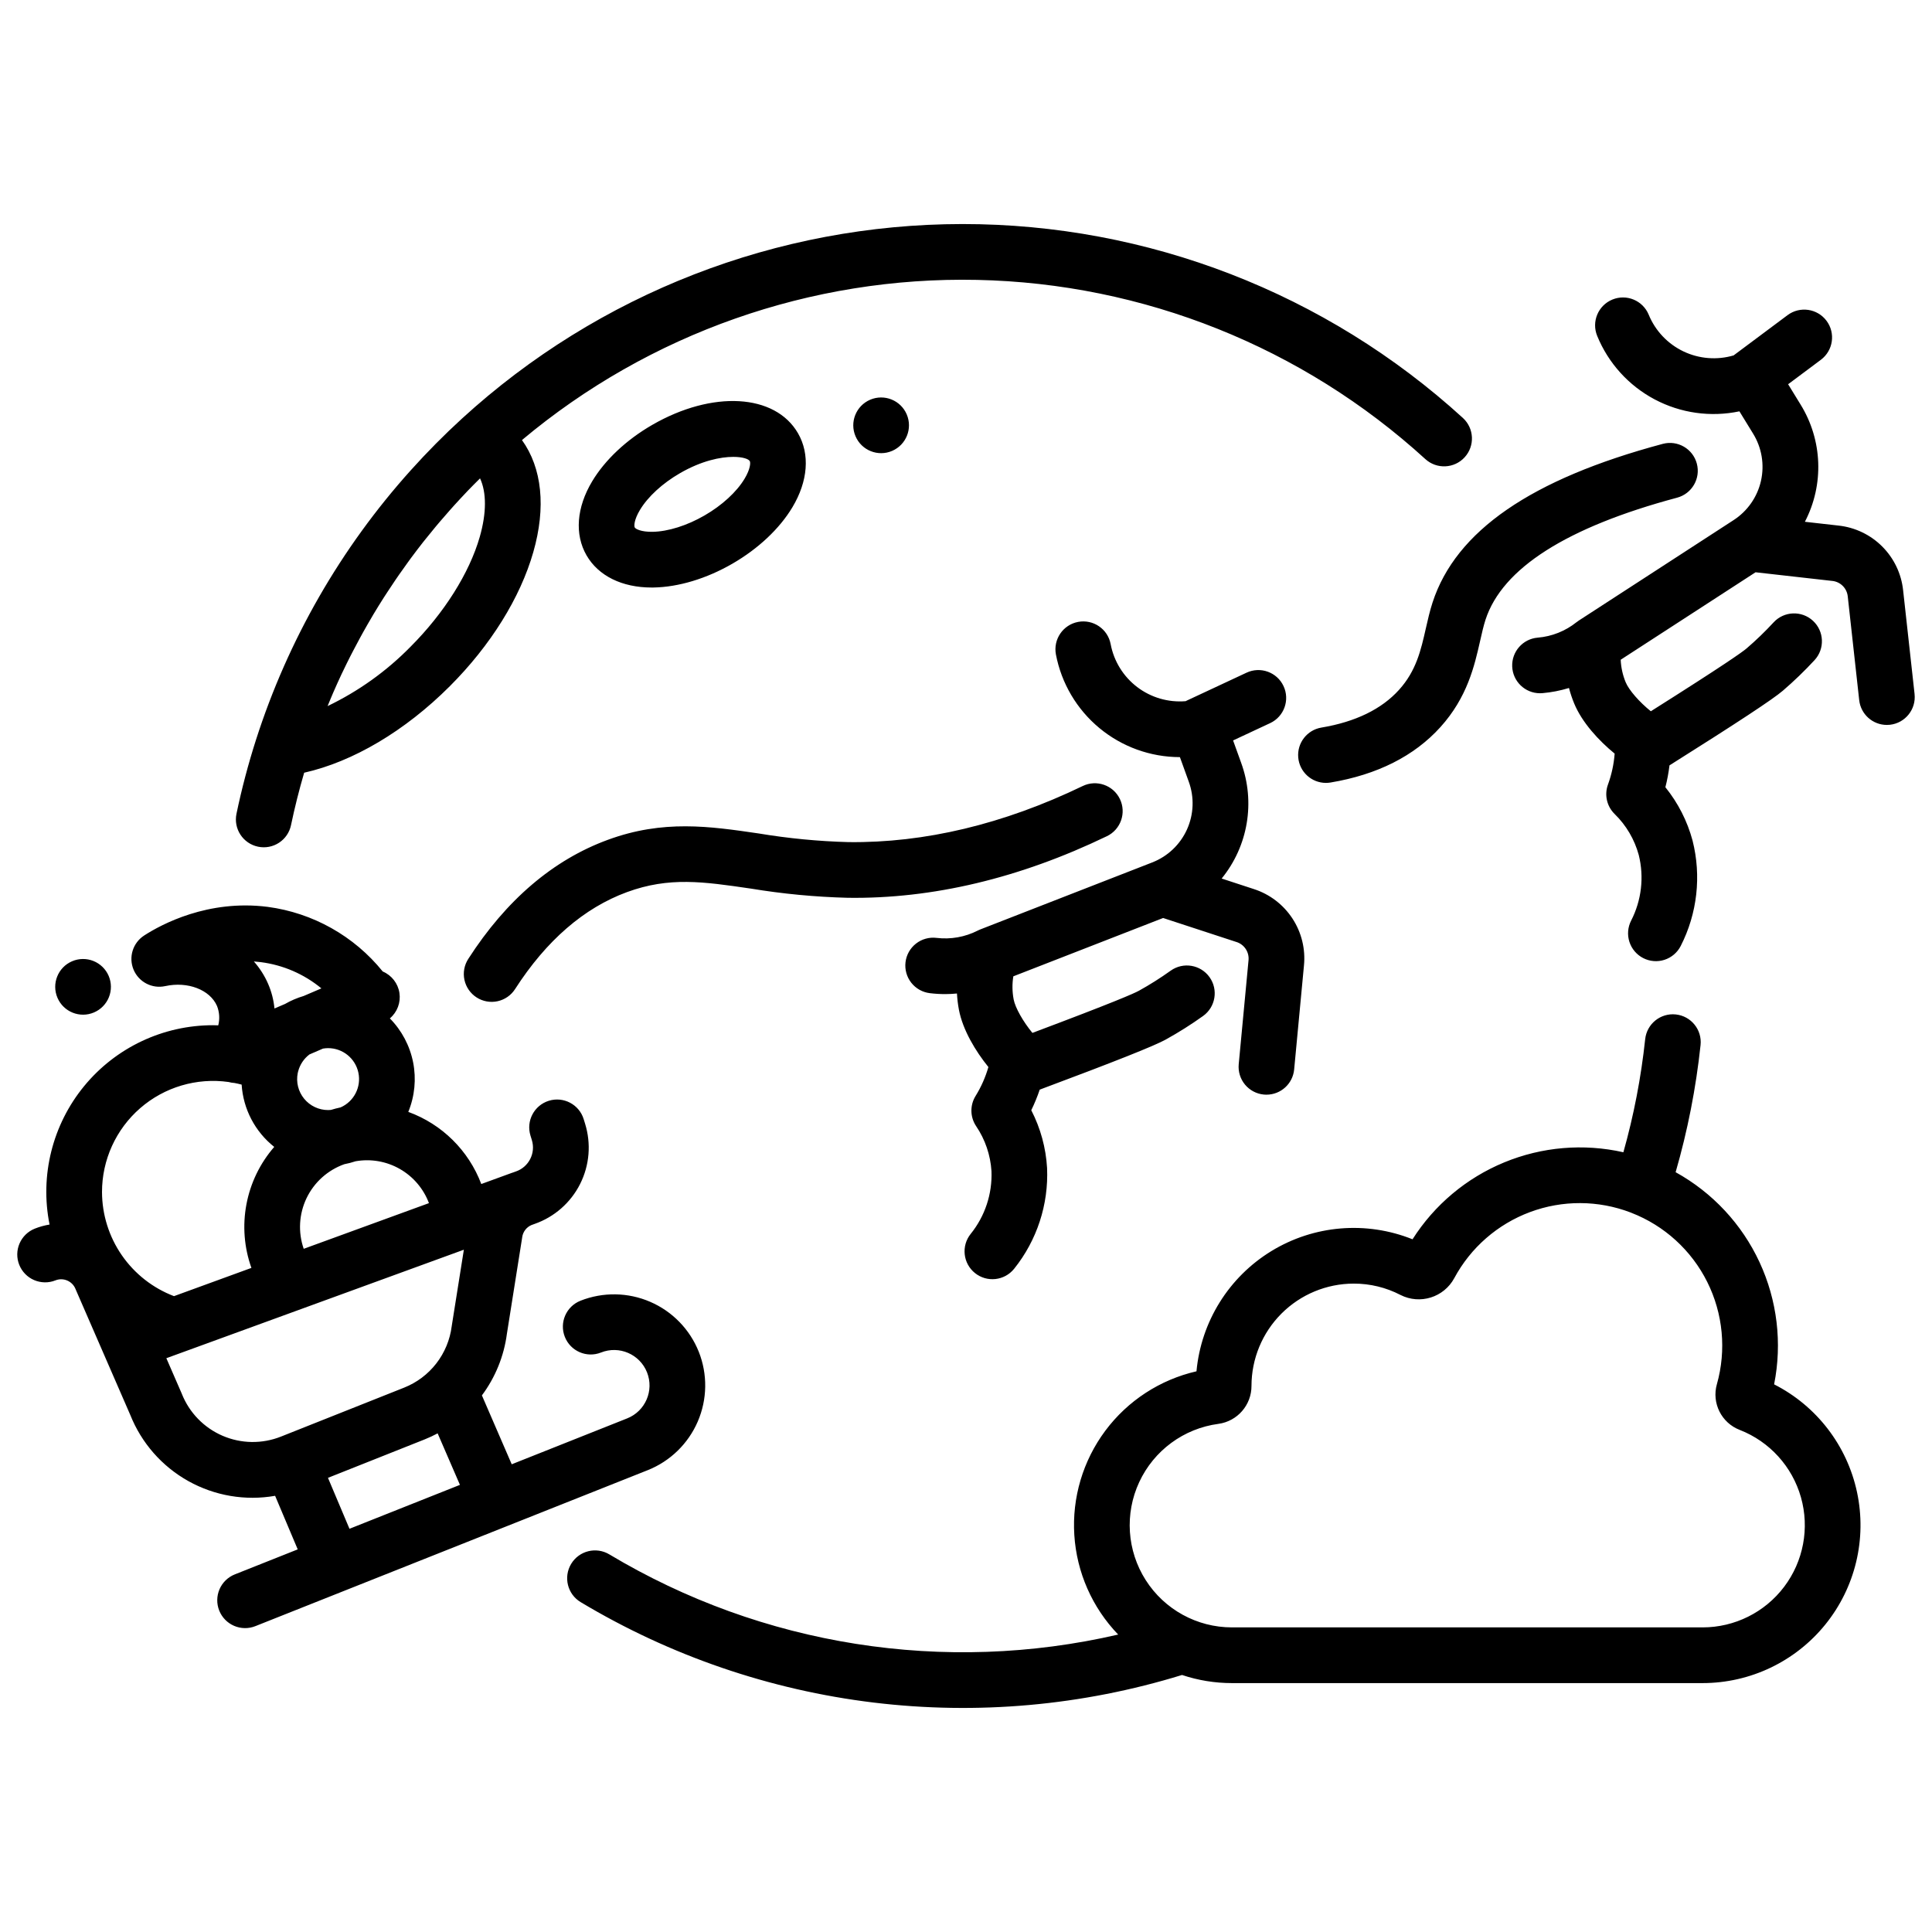 <?xml version="1.0" encoding="UTF-8"?>
<!-- Uploaded to: ICON Repo, www.iconrepo.com, Generator: ICON Repo Mixer Tools -->
<svg width="800px" height="800px" version="1.1" viewBox="144 144 512 512" xmlns="http://www.w3.org/2000/svg">
 <defs>
  <clipPath id="a">
   <path d="m148.09 203h503.81v394h-503.81z"/>
  </clipPath>
 </defs>
 <g clip-path="url(#a)">
  <path d="m316.68 299.7c0.172 0 0.34 0 0.512-0.004 6.625-0.113 14.043-2.352 20.887-6.305s12.492-9.258 15.902-14.938c4.156-6.926 4.703-14.082 1.5-19.633-6.055-10.488-22.668-11.438-38.641-2.215-6.844 3.953-12.492 9.258-15.902 14.938-4.156 6.926-4.703 14.082-1.5 19.633 3.141 5.434 9.402 8.523 17.242 8.523zm-3.086-20.559c2.109-3.519 5.984-7.074 10.629-9.754 5.703-3.293 10.734-4.309 14.109-4.309 2.449 0 4.027 0.535 4.367 1.121 0.227 0.395 0.191 2.051-1.371 4.656-2.109 3.519-5.984 7.074-10.629 9.754-4.641 2.68-9.656 4.258-13.758 4.328-3.016 0.047-4.488-0.746-4.719-1.141-0.227-0.395-0.191-2.051 1.371-4.652zm-45.5 118.98v0.004c-1.062 1.645-1.426 3.644-1.012 5.559 0.414 1.914 1.574 3.586 3.219 4.644 1.648 1.062 3.648 1.422 5.562 1.008 1.914-0.418 3.586-1.574 4.641-3.223 8.285-12.871 18.27-21.52 29.676-25.703 11.16-4.09 20.215-2.766 32.746-0.93v-0.004c8.512 1.41 17.109 2.227 25.734 2.449 22.441 0.32 45.566-5.18 68.684-16.328v0.004c3.672-1.773 5.211-6.184 3.441-9.855-1.77-3.672-6.18-5.211-9.852-3.441-21.035 10.145-41.945 15.109-62.066 14.863-7.977-0.215-15.93-0.98-23.805-2.293-13.008-1.906-25.293-3.703-39.965 1.68-14.488 5.309-26.941 15.934-37.004 31.57zm204.18 27.902v0.004c-0.184 1.949 0.414 3.891 1.66 5.398 1.25 1.508 3.043 2.461 4.992 2.644 0.234 0.023 0.469 0.035 0.703 0.035v-0.004c3.805-0.004 6.981-2.898 7.336-6.688l2.598-27.547c0.434-4.383-0.648-8.781-3.062-12.465-2.414-3.684-6.019-6.43-10.211-7.785l-8.539-2.797v0.004c7.012-8.605 8.973-20.27 5.16-30.695l-2.129-5.902 2.172-1.016c0.109-0.051 7.562-3.535 7.672-3.586h0.004c3.68-1.742 5.25-6.137 3.512-9.82-1.734-3.684-6.129-5.262-9.812-3.527-0.25 0.121-7.391 3.453-7.574 3.539-0.062 0.031-2.117 0.988-4.172 1.949l-4.117 1.922c-0.086 0.039-0.164 0.086-0.246 0.129l-0.004 0.004c-4.598 0.383-9.176-0.949-12.848-3.742s-6.18-6.848-7.035-11.383c-0.754-4.004-4.613-6.637-8.621-5.883-4.004 0.758-6.637 4.617-5.883 8.621 1.453 7.644 5.527 14.543 11.516 19.508 5.988 4.969 13.52 7.691 21.301 7.707h0.043l2.34 6.488c1.512 4.125 1.344 8.684-0.469 12.688-1.812 4.008-5.121 7.144-9.219 8.734-0.016 0.008-0.031 0.012-0.047 0.02-4.375 1.719-13.488 5.262-22.629 8.816-9.207 3.582-18.43 7.168-22.871 8.914l-0.031 0.012-0.043 0.016c-0.102 0.039-0.199 0.09-0.301 0.137-0.109 0.051-0.223 0.094-0.332 0.148l0.004 0.004c-3.363 1.711-7.156 2.379-10.902 1.926-1.945-0.238-3.902 0.309-5.445 1.516-1.539 1.207-2.539 2.977-2.773 4.922-0.234 1.945 0.312 3.902 1.52 5.441 1.211 1.543 2.984 2.539 4.926 2.773 1.352 0.164 2.711 0.246 4.074 0.246 1.043 0 2.078-0.062 3.117-0.16h-0.004c0.078 1.434 0.246 2.859 0.512 4.269 1.023 5.414 4.434 11.039 7.816 15.215h0.004c-0.773 2.688-1.906 5.258-3.375 7.637-1.547 2.469-1.496 5.613 0.125 8.031 2.394 3.539 3.797 7.66 4.066 11.926 0.238 6.023-1.719 11.934-5.504 16.625-2.555 3.176-2.051 7.824 1.125 10.379 3.176 2.555 7.82 2.051 10.379-1.125 6.055-7.551 9.16-17.047 8.734-26.719-0.312-5.34-1.738-10.551-4.188-15.305 0.863-1.77 1.609-3.59 2.238-5.453 20.043-7.492 30.387-11.605 33.438-13.293l-0.004-0.004c3.402-1.883 6.691-3.961 9.855-6.223 3.316-2.371 4.082-6.981 1.711-10.297-2.375-3.316-6.984-4.082-10.297-1.711-2.703 1.934-5.516 3.711-8.422 5.32-1.246 0.691-6.629 3.066-28.219 11.168-2.469-2.996-4.555-6.656-4.981-8.91h0.004c-0.379-2.008-0.406-4.066-0.078-6.082 4.922-1.922 12.195-4.754 19.473-7.582 7.695-2.992 15.367-5.977 20.223-7.875l19.461 6.371v-0.004c2.062 0.664 3.383 2.68 3.172 4.836zm-91.863-162.53v0.004c3.746-1.605 5.484-5.941 3.879-9.688-1.602-3.746-5.941-5.481-9.688-3.879l-0.008 0.004c-3.742 1.609-5.473 5.945-3.867 9.688 1.605 3.742 5.941 5.477 9.684 3.875zm-168.02 104.89c1.914 0.402 3.914 0.027 5.551-1.047 1.641-1.07 2.785-2.75 3.18-4.668 0.973-4.656 2.144-9.309 3.484-13.891 12.91-2.894 26.719-11.043 38.586-22.91 10.809-10.809 18.672-23.43 22.137-35.543 3.406-11.898 2.324-22.277-3-29.703l0.004-0.004c33.754-28.289 76.621-43.371 120.65-42.441 44.027 0.926 86.223 17.801 118.75 47.488 3.008 2.742 7.672 2.527 10.418-0.48 2.746-3.008 2.539-7.668-0.465-10.418-36.254-33.09-83.57-51.418-132.65-51.391s-96.379 18.414-132.59 51.539c-4.75 4.348-9.27 8.91-13.559 13.684-18.578 20.652-32.566 45.004-41.043 71.457v0.008h-0.004c-2.059 6.438-3.785 12.973-5.168 19.59-0.832 3.988 1.727 7.898 5.719 8.73zm19.34-39.477c0.191-0.453 0.379-0.906 0.574-1.355 0.715-1.645 1.453-3.277 2.211-4.898 0.074-0.156 0.152-0.312 0.23-0.473 0.691-1.457 1.402-2.902 2.133-4.34 0.25-0.492 0.504-0.977 0.758-1.465 0.59-1.141 1.195-2.273 1.809-3.398 0.27-0.492 0.539-0.988 0.812-1.477 0.738-1.324 1.496-2.641 2.269-3.945 0.141-0.234 0.273-0.473 0.41-0.707 0.914-1.531 1.852-3.043 2.812-4.547 0.266-0.414 0.535-0.82 0.805-1.234 0.719-1.105 1.445-2.203 2.188-3.293 0.332-0.484 0.664-0.969 0.996-1.449 0.762-1.094 1.531-2.18 2.316-3.254 0.277-0.383 0.555-0.77 0.836-1.152 1.059-1.43 2.141-2.848 3.238-4.25 0.211-0.266 0.426-0.527 0.637-0.789 0.906-1.141 1.828-2.269 2.762-3.391 0.371-0.445 0.75-0.887 1.125-1.328 0.828-0.973 1.664-1.934 2.512-2.887 0.371-0.418 0.742-0.84 1.117-1.254 1.113-1.23 2.242-2.445 3.387-3.648 0.094-0.098 0.184-0.199 0.277-0.297 1.07-1.117 2.172-2.211 3.273-3.305 1.734 3.738 1.738 9.168-0.07 15.488-2.75 9.602-9.449 20.234-18.387 29.168l-0.004 0.004c-6.348 6.465-13.773 11.773-21.941 15.688 0.301-0.738 0.602-1.477 0.914-2.211zm97.457 173.33h-0.004c-2.371-5.949-7.008-10.711-12.887-13.246-5.883-2.535-12.527-2.633-18.48-0.277-3.785 1.512-5.629 5.797-4.125 9.582 1.504 3.789 5.793 5.637 9.578 4.137 4.82-1.918 10.281 0.438 12.199 5.258 1.914 4.82-0.438 10.281-5.258 12.195l-30.598 12.164-7.902-18.258c3.566-4.785 5.848-10.41 6.625-16.328l4.019-25.336c0.012-0.074 0.023-0.152 0.031-0.227 0.184-1.43 1.105-2.656 2.422-3.234l0.852-0.312h0.004c5.242-1.828 9.574-5.625 12.07-10.586 2.5-4.961 2.969-10.699 1.312-16.004l-0.363-1.18c-1.203-3.894-5.336-6.074-9.23-4.871-3.894 1.207-6.074 5.34-4.871 9.23l0.363 1.18c1.074 3.477-0.816 7.172-4.262 8.336l-0.754 0.273c-0.082 0.027-0.164 0.047-0.242 0.074l-8.145 2.973h0.004c-3.356-8.887-10.418-15.867-19.344-19.117 1.703-4.156 2.148-8.719 1.281-13.125-0.871-4.402-3.016-8.457-6.168-11.652 1.961-1.652 2.922-4.207 2.539-6.742-0.383-2.535-2.059-4.688-4.422-5.688-7.594-9.406-18.516-15.539-30.504-17.129-15.82-2.012-28.16 4.641-32.73 7.594h0.004c-3 1.938-4.184 5.742-2.809 9.039 1.375 3.293 4.91 5.133 8.395 4.367 5.953-1.305 11.855 0.957 13.723 5.269 0.645 1.633 0.758 3.43 0.328 5.133-0.449-0.012-0.895-0.035-1.348-0.035-13.242-0.02-25.793 5.902-34.195 16.137-8.402 10.238-11.766 23.703-9.164 36.688-1.332 0.219-2.641 0.578-3.898 1.078-1.82 0.719-3.281 2.137-4.055 3.934-0.777 1.797-0.809 3.832-0.082 5.652 0.723 1.82 2.141 3.277 3.938 4.051 1.801 0.773 3.832 0.805 5.652 0.078 2.106-0.836 4.492 0.191 5.332 2.301 0.027 0.074 0.059 0.145 0.09 0.219l7.316 16.82 7.094 16.309v-0.004c2.961 7.441 8.395 13.637 15.387 17.543 6.988 3.902 15.109 5.285 23 3.906l5.992 14.195-16.664 6.625c-1.82 0.719-3.281 2.137-4.059 3.934-0.773 1.801-0.805 3.832-0.082 5.652 0.723 1.82 2.141 3.277 3.941 4.051 1.797 0.777 3.832 0.805 5.648 0.078l103.98-41.336h0.004c5.945-2.375 10.711-7.008 13.246-12.887 2.535-5.883 2.633-12.527 0.273-18.48zm-71.512-39.395-33.188 12.105c-1.531-4.398-1.258-9.223 0.754-13.426 2.016-4.199 5.609-7.43 9.996-8.992 1.016-0.191 2.016-0.453 2.992-0.781 4.027-0.711 8.176 0.008 11.727 2.035s6.281 5.231 7.719 9.059zm-26.727-41.074c3.879 0 7.227 2.711 8.027 6.504 0.805 3.793-1.16 7.629-4.703 9.195-0.871 0.191-1.734 0.41-2.582 0.672-0.242 0.023-0.492 0.039-0.742 0.039-2.461 0-4.789-1.105-6.348-3.008-1.559-1.906-2.18-4.41-1.691-6.82 0.039-0.145 0.078-0.293 0.109-0.438 0.465-1.781 1.516-3.356 2.981-4.469l3.598-1.555c0.445-0.078 0.898-0.117 1.352-0.121zm-17.879-22.797c5.922 0.746 11.508 3.16 16.105 6.961l-4.699 2.012h0.004c-1.727 0.508-3.383 1.219-4.941 2.113l-2.797 1.199h-0.004c-0.215-2.246-0.781-4.445-1.68-6.519-0.938-2.168-2.215-4.172-3.781-5.941 0.59 0.039 1.188 0.098 1.793 0.176zm-42.035 60.941c-0.008-8.527 3.684-16.637 10.117-22.234 6.434-5.594 14.977-8.125 23.422-6.938 0.512 0.145 1.039 0.23 1.57 0.262 0.637 0.125 1.27 0.262 1.895 0.43 0.41 6.477 3.551 12.477 8.637 16.508-3.762 4.328-6.305 9.578-7.367 15.215-1.062 5.633-0.609 11.449 1.32 16.852l-20.516 7.484c-5.594-2.129-10.414-5.906-13.82-10.828s-5.238-10.762-5.258-16.75zm65.582 89.23-5.699-13.5 25.648-10.195c1.164-0.469 2.305-1 3.414-1.594l5.91 13.652zm27.125-53.887c-0.012 0.074-0.023 0.152-0.031 0.227h-0.004c-0.453 3.586-1.863 6.984-4.078 9.844s-5.156 5.07-8.516 6.406l-32.652 12.98c-4.984 1.984-10.555 1.902-15.48-0.219-4.926-2.125-8.809-6.121-10.789-11.105-0.027-0.074-0.059-0.145-0.09-0.219l-4.016-9.23 4.391-1.602c0.109-0.035 0.215-0.078 0.324-0.117l74.129-27.035zm231.65-143.78h-0.004c0.414 0 0.824-0.031 1.227-0.102 12.387-2.074 22.18-7.012 29.102-14.672 7.148-7.91 9.031-16.227 10.543-22.906 0.457-2.027 0.891-3.941 1.418-5.562 4.438-13.637 21.523-24.52 50.777-32.344 3.938-1.055 6.277-5.098 5.223-9.035-1.051-3.938-5.098-6.277-9.035-5.223-34.875 9.328-54.828 23.074-61 42.035-0.738 2.269-1.266 4.609-1.781 6.871-1.305 5.773-2.539 11.227-7.098 16.27-4.633 5.133-11.559 8.5-20.582 10.008-3.785 0.633-6.453 4.062-6.137 7.887 0.312 3.824 3.508 6.769 7.344 6.773zm118.77 159.39c2.18-10.93 0.824-22.266-3.867-32.375-4.691-10.105-12.48-18.457-22.234-23.844 3.184-11.02 5.394-22.297 6.609-33.703 0.426-4.051-2.512-7.676-6.559-8.105-4.051-0.43-7.68 2.5-8.117 6.547-1.082 10.137-3.012 20.164-5.777 29.977-10.555-2.383-21.586-1.441-31.59 2.688-10 4.125-18.484 11.242-24.289 20.375-12.262-4.922-26.129-3.766-37.406 3.125-11.273 6.891-18.633 18.699-19.848 31.859-9.664 2.219-18.227 7.797-24.156 15.742-5.93 7.949-8.844 17.742-8.219 27.641 0.625 9.895 4.746 19.246 11.625 26.383-46 10.637-94.332 3.023-134.84-21.242-3.492-2.102-8.027-0.977-10.129 2.516-2.102 3.492-0.977 8.027 2.516 10.129 23.723 14.223 50.176 23.289 77.633 26.617 27.457 3.324 55.309 0.836 81.742-7.309 4.258 1.426 8.723 2.152 13.215 2.152h124.74c12.633-0.004 24.586-5.711 32.531-15.535 7.945-9.82 11.031-22.703 8.391-35.059-2.637-12.355-10.711-22.859-21.973-28.578zm-18.949 64.41h-124.74c-9.254 0-17.867-4.723-22.84-12.523-4.977-7.801-5.625-17.602-1.719-25.988 3.902-8.391 11.816-14.207 20.988-15.426 5.031-0.691 8.777-5 8.758-10.078 0.012-7.184 2.867-14.066 7.945-19.145s11.965-7.938 19.145-7.945c4.316-0.012 8.57 1.02 12.398 3.008 5.172 2.621 11.492 0.648 14.25-4.453 4.34-8.082 11.477-14.309 20.074-17.512 8.598-3.207 18.066-3.168 26.641 0.102 0.07 0.031 0.145 0.059 0.215 0.09 8.75 3.394 15.922 9.93 20.113 18.328 4.191 8.395 5.102 18.055 2.559 27.09v0.004h-0.004c-1.418 4.996 1.207 10.25 6.055 12.117 7.91 3.086 13.914 9.699 16.223 17.867 2.312 8.164 0.66 16.945-4.461 23.715-5.117 6.769-13.113 10.75-21.602 10.75zm-426.3-162.97c1.801-0.766 3.223-2.219 3.953-4.039 0.727-1.816 0.703-3.848-0.066-5.648-0.77-1.797-2.227-3.219-4.043-3.945-1.816-0.727-3.852-0.703-5.648 0.07l-0.008 0.004h-0.004c-3.738 1.609-5.469 5.941-3.863 9.684 1.605 3.742 5.938 5.477 9.68 3.875zm482.47-84.379-3.035-27.5c-0.465-4.379-2.414-8.469-5.527-11.586-3.109-3.121-7.195-5.078-11.574-5.555l-8.93-1.008c5.125-9.848 4.68-21.664-1.164-31.102l-3.281-5.348c1.066-0.793 1.879-1.402 1.941-1.445l6.742-5.035v-0.004c3.266-2.441 3.934-7.066 1.496-10.328-2.441-3.266-7.066-3.934-10.332-1.496l-6.727 5.023c-0.113 0.082-7.254 5.414-7.367 5.496-0.059 0.043-0.113 0.094-0.168 0.141-4.426 1.309-9.176 0.93-13.34-1.059-4.16-1.992-7.438-5.457-9.191-9.723-1.555-3.766-5.867-5.559-9.633-4.008-3.766 1.551-5.566 5.859-4.019 9.629 2.949 7.219 8.336 13.172 15.227 16.824 6.887 3.652 14.836 4.773 22.465 3.168l3.606 5.875c2.316 3.742 3.074 8.242 2.109 12.535-0.965 4.293-3.578 8.039-7.273 10.426-3.945 2.574-12.227 7.941-20.508 13.309-8.258 5.352-16.516 10.703-20.492 13.297l-0.004 0.004-0.051 0.035c-0.105 0.07-0.203 0.148-0.305 0.223-0.086 0.062-0.172 0.117-0.254 0.184v-0.008c-2.945 2.359-6.523 3.781-10.281 4.094-3.941 0.328-6.922 3.707-6.762 7.656 0.16 3.953 3.41 7.074 7.367 7.078 0.207 0 0.414-0.008 0.621-0.023h-0.004c2.398-0.207 4.762-0.664 7.062-1.371 0.363 1.387 0.82 2.75 1.367 4.078 2.098 5.098 6.578 9.914 10.738 13.316-0.211 2.789-0.805 5.535-1.758 8.16-1.016 2.731-0.328 5.801 1.75 7.836 3.062 2.984 5.269 6.734 6.394 10.859 1.457 5.852 0.738 12.031-2.016 17.395-0.895 1.742-1.059 3.766-0.461 5.629 0.602 1.867 1.914 3.414 3.66 4.309 1.742 0.891 3.766 1.059 5.629 0.457 1.863-0.602 3.414-1.918 4.305-3.66 4.402-8.625 5.519-18.551 3.144-27.938-1.387-5.164-3.84-9.98-7.203-14.141 0.488-1.906 0.852-3.84 1.086-5.793 18.098-11.391 27.41-17.523 30.051-19.793 2.945-2.535 5.746-5.234 8.387-8.09 2.766-2.992 2.582-7.664-0.41-10.43-2.992-2.766-7.664-2.582-10.43 0.41-2.254 2.441-4.648 4.75-7.168 6.914-1.078 0.926-5.867 4.34-25.371 16.652-3.023-2.434-5.809-5.594-6.684-7.719l0.004 0.004c-0.777-1.891-1.219-3.902-1.309-5.941 4.402-2.863 10.906-7.078 17.422-11.297 6.969-4.516 13.926-9.023 18.32-11.883l20.348 2.297v-0.004c2.152 0.234 3.856 1.938 4.082 4.094l3.035 27.5c0.414 3.738 3.57 6.566 7.328 6.57 0.273 0 0.547-0.016 0.82-0.043 4.051-0.449 6.973-4.094 6.523-8.148z"/>
 </g>
</svg>